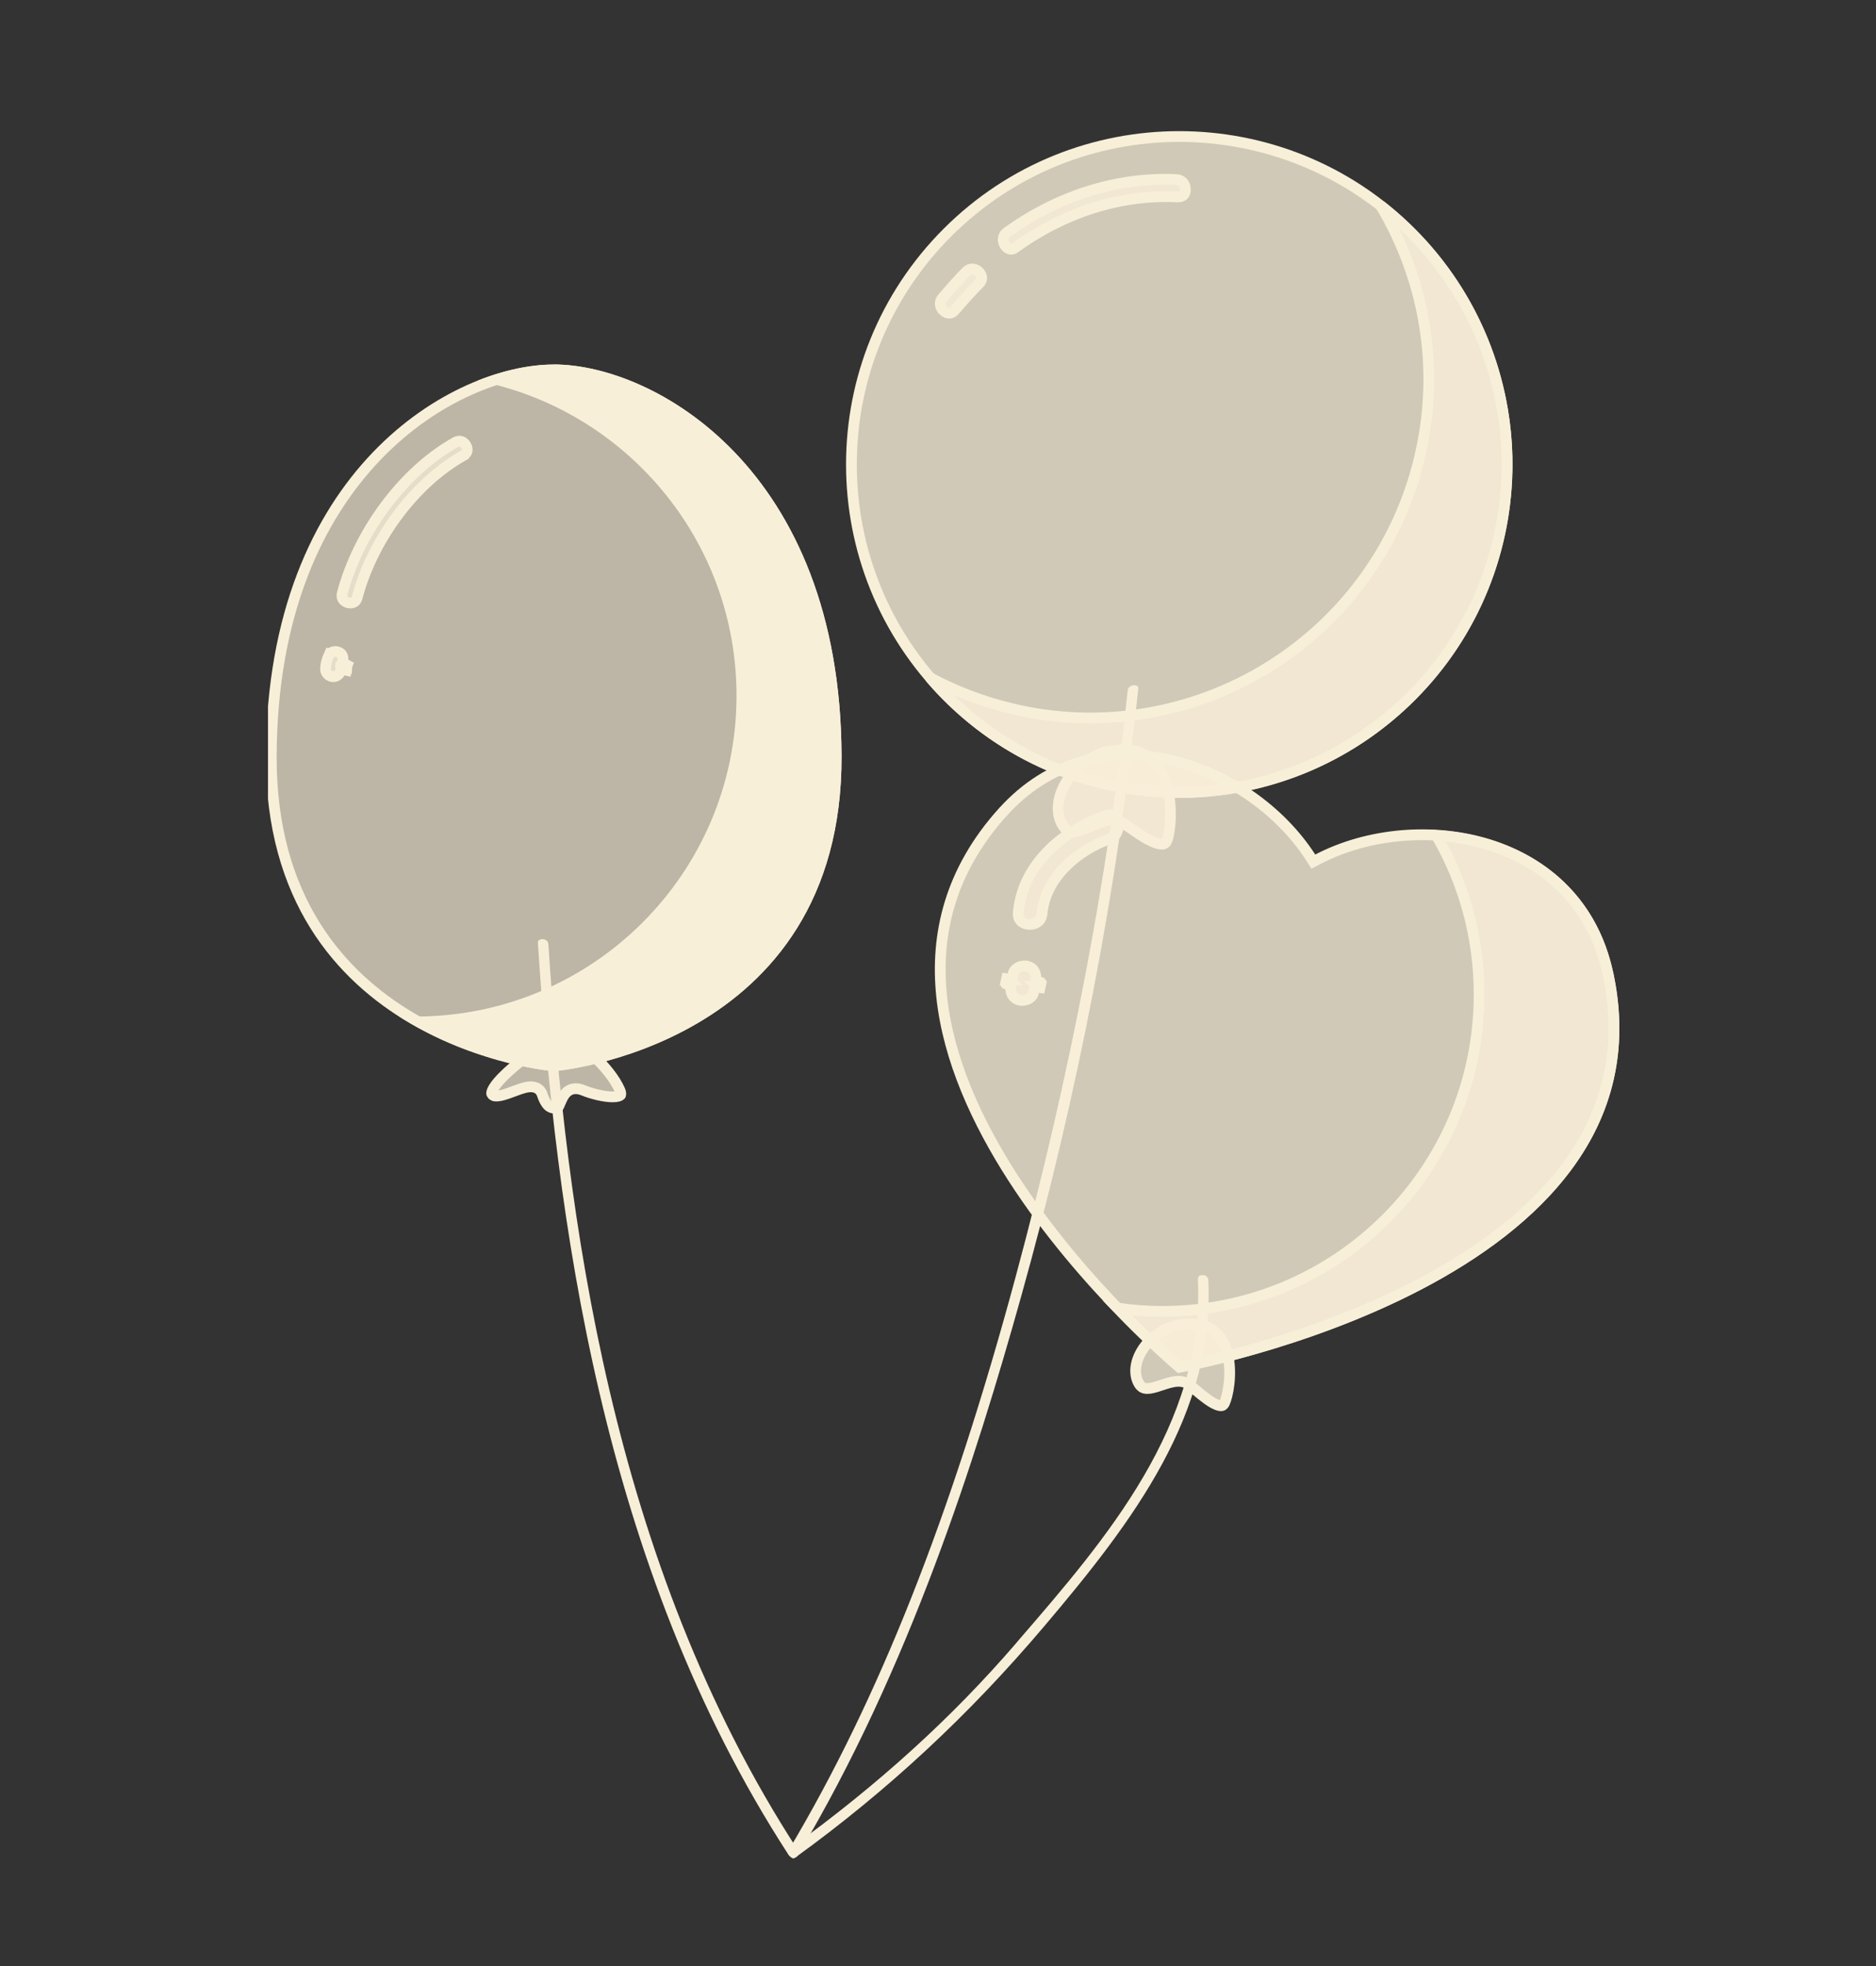 <?xml version="1.0" encoding="UTF-8"?> <svg xmlns="http://www.w3.org/2000/svg" width="42" height="44" viewBox="0 0 42 44" fill="none"><rect x="0" y="0" width="42" height="44" fill="#333333" stroke="none"/><g clip-path="url(#clip0_446_29)"><path d="M17.755 41.588C17.722 41.588 17.686 41.549 17.669 41.501C17.657 41.465 17.647 41.398 17.715 41.349C19.66 39.941 21.3 38.453 22.728 36.799L22.814 36.697C24.762 34.444 26.968 31.887 26.819 28.636C26.819 28.59 26.833 28.571 26.838 28.566C26.855 28.547 26.889 28.537 26.922 28.537C26.944 28.537 27.047 28.542 27.052 28.653C27.192 31.639 25.393 34.02 23.378 36.396C21.695 38.383 19.872 40.076 17.806 41.571C17.792 41.581 17.772 41.593 17.753 41.593L17.755 41.588Z" fill="#F8EFD8"></path><path d="M17.775 41.57C17.727 41.57 17.677 41.541 17.652 41.5C17.64 41.481 17.631 41.449 17.66 41.401C19.67 38.03 21.284 33.959 22.735 28.587C23.966 24.026 24.811 19.61 25.247 15.456C25.256 15.36 25.343 15.336 25.394 15.336C25.427 15.336 25.456 15.346 25.471 15.362C25.483 15.374 25.488 15.396 25.483 15.425C25.013 19.904 24.132 24.476 22.861 29.017C21.847 32.637 20.364 37.33 17.864 41.519C17.843 41.558 17.814 41.575 17.778 41.575L17.775 41.57Z" fill="#F8EFD8"></path><path d="M17.747 41.566C17.709 41.566 17.678 41.547 17.654 41.511C13.442 35.024 12.443 27.203 12.043 21.114C12.041 21.068 12.055 21.051 12.06 21.047C12.077 21.03 12.108 21.018 12.142 21.018C12.154 21.018 12.27 21.02 12.277 21.136C12.674 27.179 13.666 34.945 17.863 41.407C17.892 41.451 17.885 41.48 17.873 41.497C17.851 41.538 17.796 41.566 17.747 41.566Z" fill="#F8EFD8"></path><path d="M21.212 5.204C24.078 2.339 28.725 2.339 31.591 5.205C34.457 8.071 34.457 12.718 31.591 15.584C28.725 18.45 24.078 18.451 21.212 15.585C18.345 12.718 18.345 8.071 21.212 5.204Z" fill="#F8EFD8" fill-opacity="0.8" stroke="#F8EFD8" stroke-width="0.241"></path><path d="M30.914 4.606C33.109 6.322 34.229 9.216 33.539 12.102C32.596 16.044 28.635 18.477 24.693 17.534C23.124 17.158 21.797 16.306 20.824 15.167C21.386 15.469 21.995 15.703 22.644 15.858V15.859C26.715 16.833 30.805 14.32 31.779 10.249C32.259 8.247 31.891 6.244 30.914 4.606Z" fill="#F8EFD8" fill-opacity="0.8" stroke="#F8EFD8" stroke-width="0.241"></path><path d="M26.339 4.019C26.462 4.024 26.534 4.121 26.538 4.231C26.54 4.286 26.524 4.332 26.499 4.361C26.477 4.387 26.439 4.41 26.372 4.407C25.046 4.343 23.796 4.774 22.732 5.539L22.7 5.562C22.661 5.58 22.628 5.58 22.602 5.572C22.564 5.561 22.524 5.532 22.496 5.485C22.438 5.391 22.445 5.273 22.546 5.2C23.648 4.405 24.98 3.955 26.339 4.019Z" fill="#F8EFD8" fill-opacity="0.8" stroke="#F8EFD8" stroke-width="0.241"></path><path d="M21.776 6.02C21.823 6.023 21.873 6.045 21.912 6.082C21.951 6.12 21.974 6.166 21.977 6.209C21.98 6.239 21.975 6.273 21.951 6.308L21.922 6.343C21.728 6.537 21.549 6.742 21.373 6.946C21.329 6.997 21.285 7.011 21.248 7.01C21.207 7.008 21.161 6.989 21.122 6.951C21.053 6.885 21.027 6.79 21.075 6.704L21.101 6.668C21.277 6.465 21.45 6.264 21.637 6.077C21.684 6.03 21.733 6.017 21.776 6.02Z" fill="#F8EFD8" fill-opacity="0.8" stroke="#F8EFD8" stroke-width="0.241"></path><path d="M24.915 16.798C25.284 16.744 25.542 16.819 25.725 16.953C25.91 17.09 26.033 17.299 26.108 17.54C26.183 17.781 26.208 18.045 26.203 18.277C26.198 18.512 26.165 18.702 26.131 18.796C26.116 18.836 26.099 18.857 26.085 18.869C26.072 18.881 26.055 18.889 26.032 18.892C25.98 18.898 25.9 18.881 25.794 18.832C25.583 18.735 25.346 18.557 25.145 18.422C25.005 18.327 24.847 18.345 24.713 18.384C24.583 18.422 24.435 18.495 24.317 18.543C24.188 18.596 24.083 18.626 23.997 18.617C23.942 18.612 23.886 18.59 23.83 18.523L23.775 18.441C23.628 18.173 23.676 17.802 23.893 17.468C24.107 17.136 24.474 16.864 24.916 16.799L24.915 16.798Z" fill="#F8EFD8" fill-opacity="0.8" stroke="#F8EFD8" stroke-width="0.241"></path><path d="M22.444 18.183C23.504 17.001 24.882 16.723 26.171 17.005C27.465 17.288 28.664 18.134 29.344 19.19L29.403 19.283L29.501 19.232C30.615 18.651 32.076 18.51 33.34 18.905C34.599 19.299 35.659 20.224 35.995 21.775C36.366 23.489 35.956 24.891 35.132 26.035C34.305 27.183 33.058 28.075 31.754 28.755C30.451 29.434 29.1 29.897 28.073 30.19C27.56 30.337 27.128 30.441 26.825 30.508C26.674 30.541 26.555 30.566 26.474 30.582C26.446 30.587 26.422 30.591 26.403 30.595C26.389 30.583 26.372 30.567 26.352 30.55C26.289 30.496 26.198 30.416 26.083 30.311C25.853 30.103 25.529 29.799 25.156 29.417C24.409 28.654 23.465 27.582 22.67 26.347C21.874 25.11 21.233 23.717 21.083 22.31C20.934 20.908 21.272 19.487 22.443 18.183H22.444Z" fill="#F8EFD8" fill-opacity="0.8" stroke="#F8EFD8" stroke-width="0.241"></path><path d="M26.553 29.631C26.868 29.614 27.077 29.695 27.218 29.82C27.361 29.948 27.448 30.131 27.492 30.34C27.537 30.548 27.538 30.773 27.516 30.969C27.494 31.166 27.45 31.323 27.415 31.398C27.401 31.428 27.387 31.442 27.377 31.449C27.368 31.456 27.356 31.46 27.339 31.461C27.299 31.462 27.237 31.443 27.151 31.395C26.981 31.297 26.796 31.129 26.635 30.997L26.634 30.996C26.516 30.901 26.373 30.904 26.255 30.928C26.14 30.95 26.006 31.001 25.904 31.032C25.79 31.067 25.702 31.084 25.634 31.07C25.579 31.06 25.521 31.026 25.472 30.914C25.37 30.682 25.437 30.377 25.645 30.112C25.85 29.851 26.178 29.652 26.553 29.631Z" fill="#F8EFD8" fill-opacity="0.8" stroke="#F8EFD8" stroke-width="0.241"></path><path d="M24.757 18.252C24.842 18.222 24.899 18.238 24.936 18.264C24.978 18.293 25.013 18.346 25.027 18.417C25.057 18.562 24.995 18.722 24.834 18.778C24.135 19.022 23.401 19.636 23.328 20.451C23.32 20.54 23.28 20.598 23.23 20.635C23.178 20.673 23.108 20.692 23.036 20.688C22.964 20.683 22.9 20.656 22.857 20.613C22.817 20.573 22.79 20.512 22.798 20.422C22.887 19.429 23.663 18.694 24.573 18.321L24.757 18.252Z" fill="#F8EFD8" fill-opacity="0.8" stroke="#F8EFD8" stroke-width="0.241"></path><path d="M23.29 22.075C23.291 22.061 23.313 21.942 23.299 22.004L23.182 21.977C23.22 21.815 23.158 21.676 23.018 21.629C22.958 21.609 22.879 21.614 22.811 21.645C22.743 21.677 22.698 21.727 22.685 21.785V21.787C22.671 21.842 22.663 21.892 22.649 21.956V21.957C22.649 21.963 22.648 21.969 22.646 21.976C22.644 21.988 22.642 22.004 22.64 22.016C22.637 22.032 22.636 22.034 22.637 22.029C22.637 22.028 22.638 22.026 22.638 22.023C22.638 22.022 22.638 22.014 22.637 22.005C22.636 22.001 22.634 21.989 22.629 21.976C22.627 21.971 22.622 21.96 22.612 21.947L22.531 21.931M23.29 22.075L23.208 22.058C23.199 22.045 23.194 22.034 23.192 22.03C23.187 22.017 23.185 22.006 23.185 22.002C23.183 21.993 23.184 21.985 23.184 21.983C23.184 21.981 23.183 21.979 23.184 21.977C23.183 21.98 23.183 21.985 23.182 21.991C23.18 22.003 23.177 22.018 23.175 22.03C23.174 22.037 23.173 22.043 23.172 22.049V22.051C23.158 22.115 23.151 22.165 23.137 22.22V22.222C23.123 22.28 23.078 22.33 23.01 22.361C22.941 22.393 22.863 22.398 22.804 22.378C22.664 22.331 22.601 22.193 22.639 22.031L22.521 22.003C22.507 22.066 22.531 21.943 22.531 21.931M23.29 22.075L23.284 22.102C23.277 22.101 23.27 22.101 23.263 22.099C23.247 22.093 23.235 22.084 23.225 22.075H23.29ZM22.531 21.931H22.596C22.586 21.922 22.573 21.913 22.558 21.907C22.55 21.905 22.543 21.904 22.536 21.903C22.534 21.912 22.533 21.922 22.531 21.931Z" fill="#F8EFD8" fill-opacity="0.8" stroke="#F8EFD8" stroke-width="0.241"></path><path d="M32.159 18.697C33.897 18.802 35.559 19.764 35.995 21.777L36.016 21.872H36.017C36.352 23.543 35.944 24.914 35.135 26.037C34.308 27.185 33.061 28.077 31.757 28.757C30.454 29.436 29.102 29.899 28.075 30.192C27.562 30.339 27.131 30.442 26.828 30.51C26.677 30.543 26.557 30.568 26.476 30.584C26.448 30.589 26.425 30.593 26.406 30.597C26.385 30.579 26.356 30.554 26.32 30.523C26.236 30.45 26.115 30.341 25.964 30.202C25.716 29.973 25.389 29.659 25.021 29.277C25.347 29.323 25.681 29.349 26.02 29.349C29.938 29.348 33.115 26.172 33.115 22.253C33.115 20.958 32.766 19.742 32.159 18.697Z" fill="#F8EFD8" fill-opacity="0.8" stroke="#F8EFD8" stroke-width="0.241"></path><path d="M12.428 23.189C12.7 23.215 13 23.383 13.268 23.617C13.545 23.86 13.768 24.155 13.871 24.383C13.895 24.435 13.899 24.468 13.898 24.486C13.898 24.501 13.895 24.506 13.892 24.51C13.877 24.525 13.829 24.547 13.724 24.548C13.524 24.55 13.243 24.477 13.06 24.402C12.943 24.354 12.834 24.35 12.741 24.403C12.657 24.452 12.61 24.535 12.58 24.598C12.565 24.63 12.55 24.664 12.538 24.692C12.525 24.722 12.515 24.747 12.504 24.767C12.48 24.809 12.473 24.8 12.484 24.799C12.4 24.808 12.344 24.796 12.298 24.764C12.249 24.728 12.192 24.654 12.14 24.497C12.116 24.425 12.068 24.37 11.999 24.343C11.937 24.318 11.871 24.32 11.815 24.328C11.704 24.345 11.571 24.398 11.457 24.44C11.333 24.486 11.225 24.523 11.139 24.529C11.097 24.532 11.07 24.528 11.052 24.52C11.044 24.517 11.037 24.513 11.03 24.507L11.01 24.48C11.008 24.477 11.001 24.459 11.021 24.409C11.042 24.36 11.082 24.296 11.144 24.223C11.267 24.076 11.453 23.91 11.65 23.751C11.847 23.593 12.05 23.447 12.205 23.34C12.282 23.286 12.347 23.242 12.393 23.212C12.406 23.203 12.418 23.195 12.428 23.189Z" fill="#F8EFD8" fill-opacity="0.7" stroke="#F8EFD8" stroke-width="0.241"></path><path d="M12.396 8.278C14.562 8.278 18.696 10.546 18.72 16.919C18.731 20.13 17.15 21.858 15.566 22.789C14.772 23.256 13.976 23.524 13.378 23.674C13.079 23.749 12.83 23.794 12.656 23.821C12.569 23.835 12.501 23.843 12.455 23.849C12.432 23.851 12.415 23.853 12.403 23.855H12.39C12.378 23.853 12.361 23.851 12.338 23.849C12.292 23.843 12.224 23.835 12.138 23.821C11.964 23.794 11.715 23.749 11.416 23.674C10.818 23.524 10.021 23.256 9.227 22.789C7.643 21.858 6.062 20.13 6.073 16.919C6.097 10.546 10.231 8.278 12.396 8.278Z" fill="#F8EFD8" fill-opacity="0.7" stroke="#F8EFD8" stroke-width="0.241"></path><path d="M10.331 9.881C10.37 9.894 10.406 9.925 10.431 9.967C10.455 10.009 10.464 10.054 10.457 10.092C10.45 10.126 10.429 10.163 10.377 10.192V10.193C9.23 10.84 8.323 12.132 7.995 13.378C7.98 13.435 7.95 13.465 7.918 13.48C7.883 13.497 7.836 13.501 7.789 13.488C7.742 13.475 7.702 13.447 7.68 13.414C7.659 13.383 7.647 13.341 7.662 13.283C8.014 11.953 8.988 10.578 10.198 9.897C10.251 9.868 10.295 9.868 10.331 9.881Z" fill="#F8EFD8" fill-opacity="0.7" stroke="#F8EFD8" stroke-width="0.241"></path><path d="M7.756 14.94L7.755 14.943C7.756 14.944 7.756 14.952 7.756 14.972L7.751 15.002C7.741 15 7.73 14.997 7.72 14.992C7.696 14.98 7.681 14.963 7.672 14.949C7.67 14.947 7.67 14.943 7.669 14.94H7.756ZM7.756 14.94C7.756 14.936 7.787 14.851 7.766 14.899L7.692 14.866C7.689 14.868 7.686 14.868 7.684 14.87C7.674 14.877 7.667 14.884 7.662 14.889C7.659 14.892 7.657 14.896 7.654 14.898C7.655 14.904 7.659 14.913 7.663 14.925L7.756 14.94ZM7.599 14.604C7.679 14.65 7.703 14.743 7.655 14.85L7.671 14.856C7.667 14.86 7.664 14.864 7.661 14.867C7.658 14.871 7.655 14.874 7.653 14.877C7.654 14.872 7.654 14.868 7.654 14.867C7.655 14.864 7.655 14.861 7.655 14.859L7.654 14.862C7.652 14.87 7.649 14.877 7.646 14.887C7.644 14.891 7.643 14.895 7.642 14.899C7.641 14.9 7.641 14.902 7.641 14.902C7.639 14.907 7.638 14.911 7.638 14.913C7.637 14.916 7.636 14.919 7.636 14.921C7.635 14.925 7.634 14.928 7.634 14.931C7.633 14.934 7.632 14.937 7.632 14.94C7.631 14.944 7.63 14.95 7.63 14.955C7.63 14.956 7.63 14.958 7.63 14.96C7.63 14.962 7.629 14.964 7.629 14.968C7.629 14.969 7.63 14.972 7.63 14.975C7.63 14.976 7.63 14.979 7.63 14.981C7.63 14.983 7.631 14.984 7.631 14.986C7.619 15.077 7.544 15.145 7.462 15.145C7.368 15.145 7.286 15.061 7.288 14.976C7.292 14.859 7.318 14.762 7.368 14.653L7.37 14.654C7.384 14.624 7.414 14.598 7.463 14.587C7.488 14.581 7.513 14.58 7.536 14.583L7.599 14.604Z" fill="#F8EFD8" fill-opacity="0.7" stroke="#F8EFD8" stroke-width="0.241"></path><path d="M12.396 8.159C11.899 8.159 11.31 8.274 10.691 8.52C13.994 9.165 16.489 12.076 16.489 15.568C16.489 19.536 13.272 22.75 9.306 22.75C9.179 22.75 9.051 22.748 8.926 22.741C10.616 23.824 12.398 23.974 12.398 23.974C12.398 23.974 18.866 23.439 18.841 16.916C18.817 10.482 14.635 8.156 12.398 8.156L12.396 8.159Z" fill="#F8EFD8"></path></g><defs><clipPath id="clip0_446_29"><rect width="31" height="40" fill="white" transform="translate(6 2)"></rect></clipPath></defs></svg> 